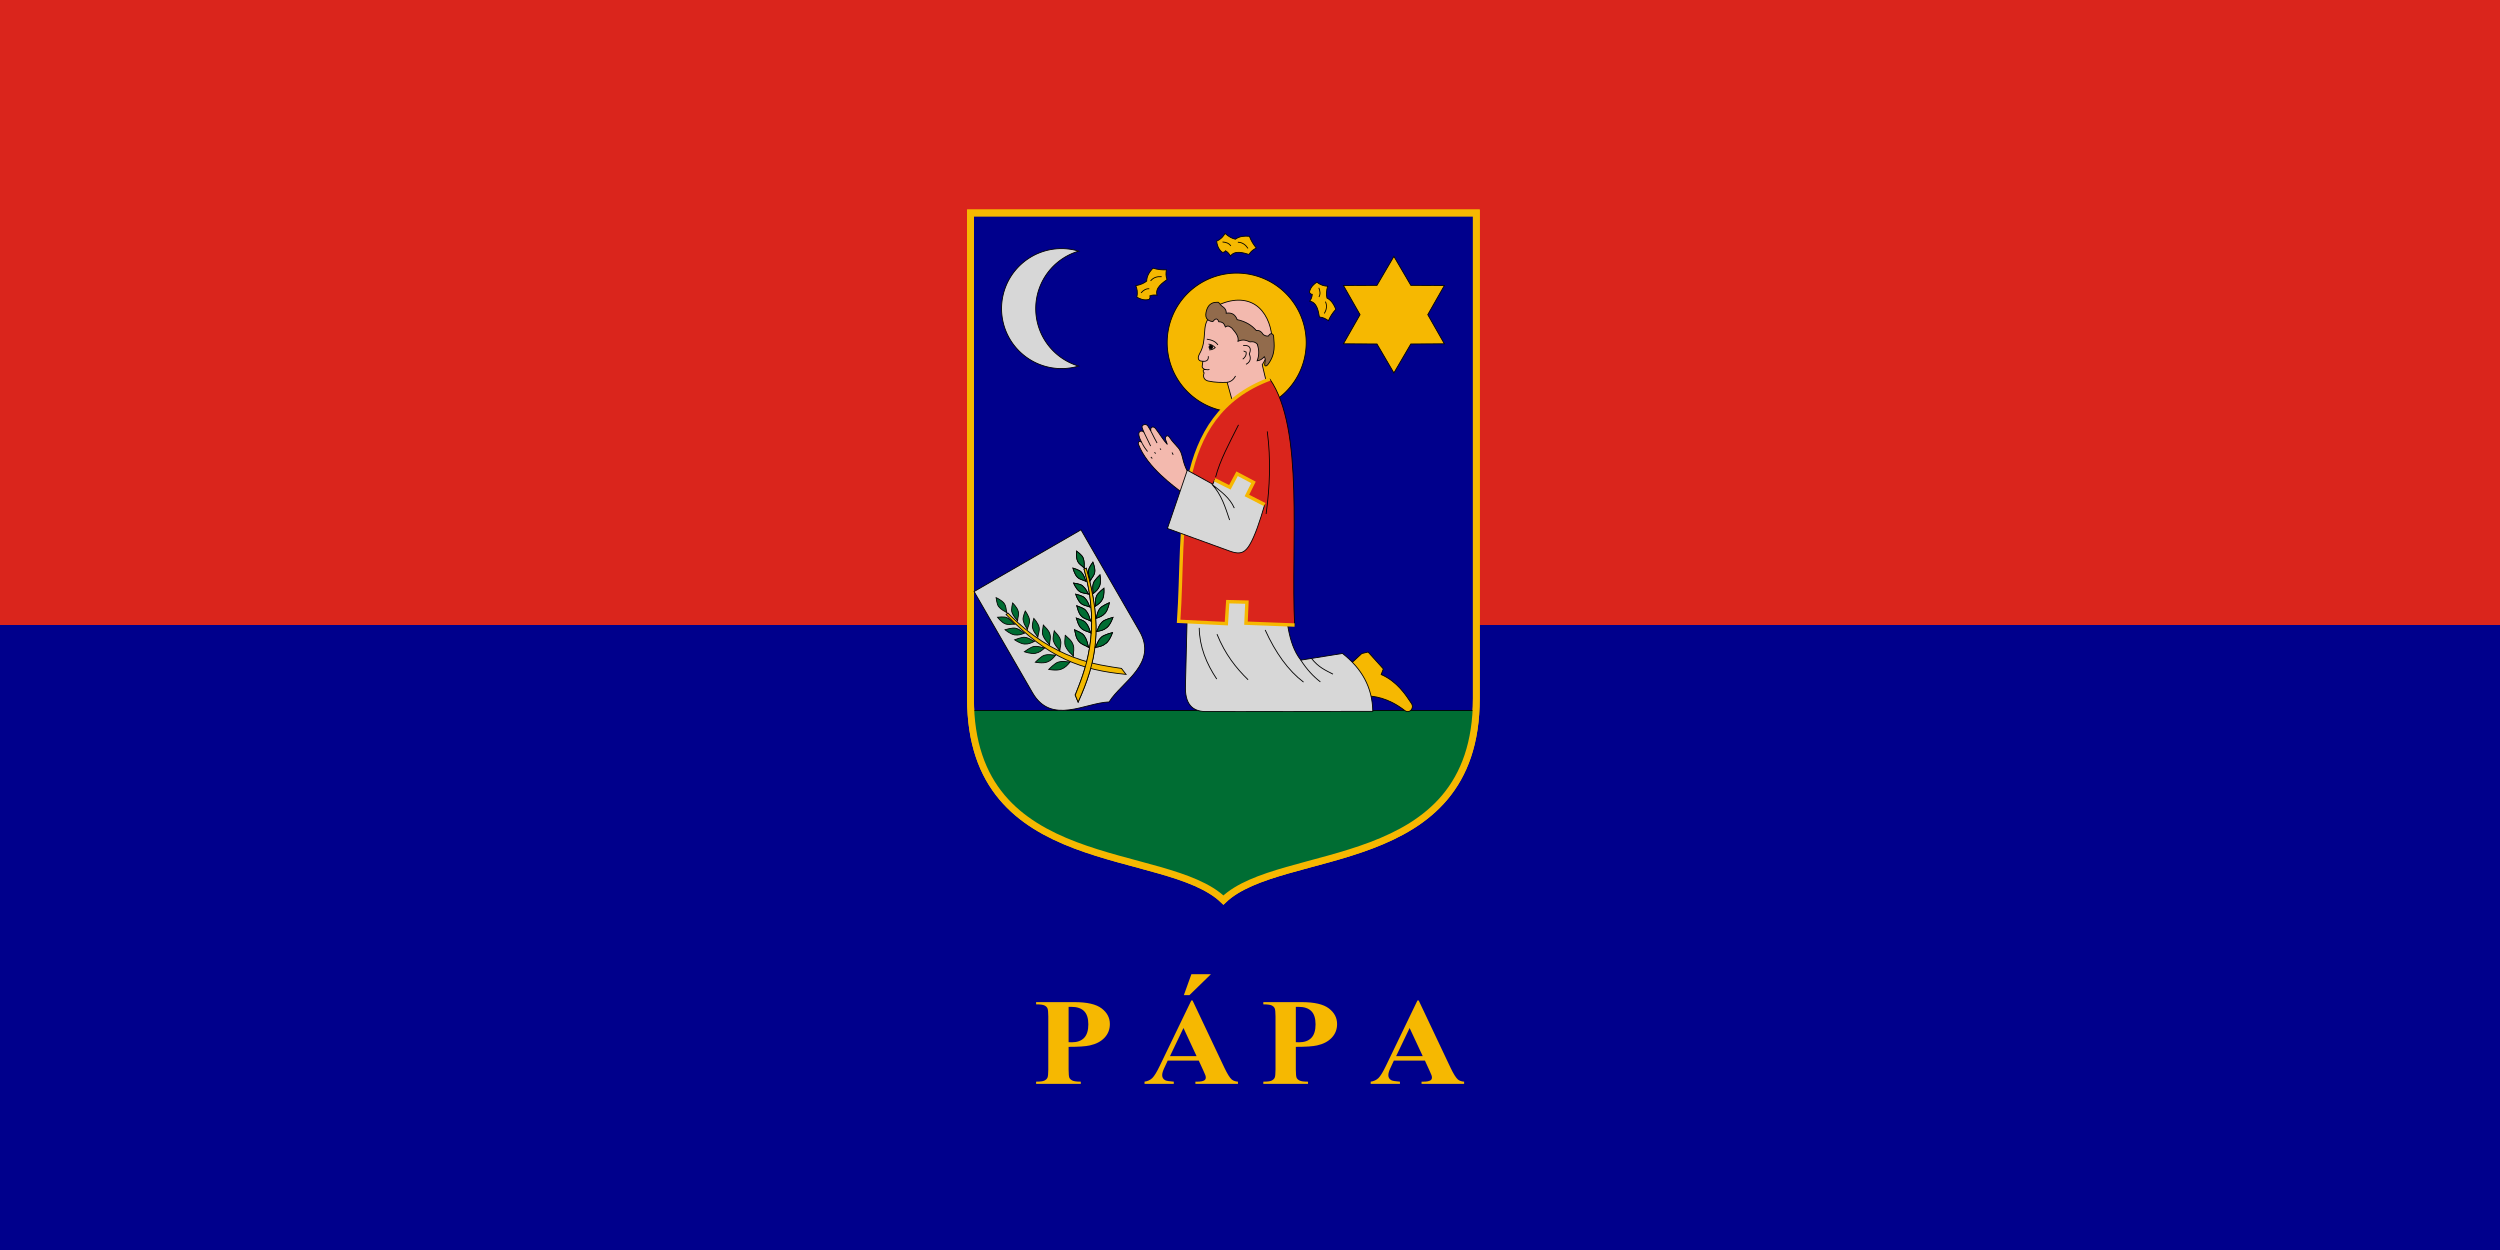 <svg width="1200" height="600" version="1.1" viewBox="0 0 1200 600" xmlns="http://www.w3.org/2000/svg">
 <g transform="translate(0,-522.52)">
  <path d="M 0,522.52 H 1200 V 1122.52 H 0 Z" fill="#da251c" style="paint-order:fill markers stroke"/>
  <path d="M 0,822.52 H 1200 V 1122.52 H 0 Z" fill="#00008c" style="paint-order:fill markers stroke"/>
  <g transform="matrix(.41 0 0 .41 11695.004 2910.562)" shape-rendering="auto">
   <path d="m-26796.013-5575.15v568.387c0 208.252-228.913 171.385-296.096 236.006-67.182-64.621-296.095-27.754-296.095-236.006v-568.387z" color="#000000" color-rendering="auto" fill="#00008c" fill-rule="evenodd" image-rendering="auto" solid-color="#000000" stroke="#f6b801" stroke-width="8" style="isolation:auto;mix-blend-mode:normal"/>
   <path transform="translate(-26982.568,-5043.315)" d="m-405.275 50.525c10.08 192.635 230.097 158.897 295.734 222.033 65.639-63.136 285.656-29.399 295.736-222.033z" color="#000000" color-rendering="auto" fill="#006d33" image-rendering="auto" solid-color="#000000" stroke="#000" stroke-width="1" style="isolation:auto;mix-blend-mode:normal"/>
   <path d="m-26796.013-5575.15v568.387c0 208.252-228.913 171.385-296.096 236.006-67.182-64.621-296.095-27.754-296.095-236.006v-568.387z" color="#000000" color-rendering="auto" fill="none" image-rendering="auto" solid-color="#000000" stroke="#f6b801" stroke-width="8" style="isolation:auto;mix-blend-mode:normal"/>
   <path d="m-26892.514-5524.318 19.815 33.89 39.257 0.215-19.442 34.105 19.442 34.105-39.257 0.215-19.815 33.89-19.814-33.89-39.257-0.215 19.442-34.105-19.442-34.105 39.257-0.215z" color="#000000" color-rendering="auto" fill="#f6b801" image-rendering="auto" solid-color="#000000" stroke="#000" stroke-width="1" style="isolation:auto;mix-blend-mode:normal"/>
   <path d="m-27281.621-5533.428a70.223 70.223 0 0 0-70.222 70.223 70.223 70.223 0 0 0 70.222 70.223 70.223 70.223 0 0 0 19.967-2.953 70.223 70.223 0 0 1-50.189-67.269 70.223 70.223 0 0 1 50.252-67.27 70.223 70.223 0 0 0-20.03-2.953z" color="#000000" color-rendering="auto" fill="#d7d7d7" image-rendering="auto" solid-color="#000000" stroke="#000" stroke-width="1" style="isolation:auto;mix-blend-mode:normal"/>
   <g transform="translate(-640)" stroke="#000" stroke-width="1">
    <path d="m-26307.684-5043.126 17.617-16.262 7.357-1.742 17.811 19.747-2.517 6.582c18.871 8.299 28.683 23.779 35.428 33.88 3.709 5.554-2.39 12.438-7.767 8.291-19.492-15.032-36.211-17.359-48.286-17.234" color="#000000" color-rendering="auto" fill="#f6b801" fill-rule="evenodd" image-rendering="auto" solid-color="#000000" style="isolation:auto;mix-blend-mode:normal"/>
    <path d="m-26493.746-5135.278-2.871 116.159c0 22.331 11.534 27.708 24.194 27.698l195.194-0.274c-0.391-28.315-13.203-50.419-35.489-67.787l-48.787 7.838c-16.019-20.381-16.587-51.922-20.134-81.311" color="#000000" color-rendering="auto" fill="#d7d7d7" fill-rule="evenodd" image-rendering="auto" solid-color="#000000" style="isolation:auto;mix-blend-mode:normal"/>
    <g fill="none">
     <path d="m-26361.505-5051.644c7.239 11.219 14.921 19.328 22.889 25.442" color="#000000" color-rendering="auto" image-rendering="auto" solid-color="#000000" style="isolation:auto;mix-blend-mode:normal"/>
     <path d="m-26348.987-5053.655c8.385 10.688 16.771 14.023 25.156 18.418" color="#000000" color-rendering="auto" image-rendering="auto" solid-color="#000000" style="isolation:auto;mix-blend-mode:normal"/>
     <path d="m-26403.23-5086.983c12.135 26.724 26.927 47.471 44.902 61.055" color="#000000" color-rendering="auto" image-rendering="auto" solid-color="#000000" style="isolation:auto;mix-blend-mode:normal"/>
     <path d="m-26459.63-5082.055c9.58 23.764 22.482 39.779 36.414 53.389" color="#000000" color-rendering="auto" image-rendering="auto" solid-color="#000000" style="isolation:auto;mix-blend-mode:normal"/>
     <path d="m-26480.438-5089.447c0.388 22.408 8.493 41.922 20.534 59.96" color="#000000" color-rendering="auto" image-rendering="auto" solid-color="#000000" style="isolation:auto;mix-blend-mode:normal"/>
    </g>
   </g>
   <g transform="translate(-640)" stroke="#000" stroke-width="1">
    <path d="m-26355.197-5423.371a81.379 81.379 0 0 1-81.363 81.379 81.379 81.379 0 0 1-81.392-81.379 81.379 81.379 0 0 1 81.392-81.379 81.379 81.379 0 0 1 81.363 81.379z" color="#000000" color-rendering="auto" fill="#f6b801" image-rendering="auto" solid-color="#000000" style="isolation:auto;mix-blend-mode:normal"/>
    <path d="m-26440.549-5350.947-7.164-25.942c-6.809 0.233-13.857 0.266-22.07-1.492-3.714-0.795-7.02-3.772-4.932-9.555-1.144-1.041-2.047-3.525 0.867-4.054-0.995-0.59-3.445-1.358-3.098-3.872l0.774-5.614c-7.766-0.331-5.312-6.352-3.719-9.126 9.371-16.318 1.802-32.992 11.636-42.3l8.762-13.689c17.663-8.762 33.594-8.259 44.713-1.018 11.689 7.612 18.148 22.554 19.354 37.158 2.309 13.365-5.63 22.72-11.226 32.992l6.845 28.748" color="#000000" color-rendering="auto" fill="#f3b9ae" fill-rule="evenodd" image-rendering="auto" solid-color="#000000" style="isolation:auto;mix-blend-mode:normal"/>
    <g fill="none">
     <path d="m-26447.713-5376.889c4.324-0.653 7.575-3.187 9.834-7.454" color="#000000" color-rendering="auto" image-rendering="auto" solid-color="#000000" style="isolation:auto;mix-blend-mode:normal"/>
     <path d="m-26473.848-5391.99c2.1 0.408 4.048 0.615 5.38-1e-4" color="#000000" color-rendering="auto" image-rendering="auto" solid-color="#000000" style="isolation:auto;mix-blend-mode:normal"/>
     <path d="m-26476.172-5401.476c5.009 0.341 6.755-1.959 6.349-6.002" color="#000000" color-rendering="auto" image-rendering="auto" solid-color="#000000" style="isolation:auto;mix-blend-mode:normal"/>
     <path d="m-26471.565-5427.418c5.66 0.811 10.397 2.622 12.971 6.776" color="#000000" color-rendering="auto" image-rendering="auto" solid-color="#000000" style="isolation:auto;mix-blend-mode:normal"/>
     <path d="m-26469.533-5421.61c2.903 0.052 5.452 1.698 7.841 4.066-1.915 1.533-3.976 2.862-7.163 2.614" color="#000000" color-rendering="auto" image-rendering="auto" solid-color="#000000" style="isolation:auto;mix-blend-mode:normal"/>
     <path d="m-26428.393-5413.77c0.1 0.484 2.881 1.453 2.881 1.453 0.515 3.893-1.37 6.266-3.946 8.324" color="#000000" color-rendering="auto" image-rendering="auto" solid-color="#000000" style="isolation:auto;mix-blend-mode:normal"/>
     <path d="m-26428.974-5420.061c6.978-0.648 10.329 2.684 7.163 9.97 3.037 6.955-0.48 10.408-3.872 12.1" color="#000000" color-rendering="auto" image-rendering="auto" solid-color="#000000" style="isolation:auto;mix-blend-mode:normal"/>
    </g>
    <path d="m-26464.86-5418.065a2.033 2.033 0 0 1-2.033 2.033 2.033 2.033 0 0 1-2.032-2.033 2.033 2.033 0 0 1 2.032-2.033 2.033 2.033 0 0 1 2.033 2.033z" color="#000000" color-rendering="auto" image-rendering="auto" solid-color="#000000" style="isolation:auto;mix-blend-mode:normal"/>
    <path d="m-26412.539-5421.691c-1.409-1.33-3.37-3.318-8.544-2.529-3.854-1.554-7.435-3.563-13.906-0.756 1.19-6.443-4.029-11.329-7.313-15.469-2.212-1.34-3.836-3.697-7.512-1.256-1.179-2.85-2.013-5.902-7.691-6.128-1.895-4.992-4.39-3.48-7.054-0.145-7.421-0.854-9.924-5.397-7.02-13.995 3.673-10.278 11.665-8.271 13.478-8.616 1.804 1.369 2.791 3.421 3.761 4.059 3.817 2.51 5.793 4.988 5.492 8.753 6.478-1.154 10.639 1.553 12.859 7.496 9.651 2.05 16.971 6.431 22.363 12.739 4.509-0.444 6.341 2.033 8.069 4.623 1.824 1.395 3.821 2.187 6.16 1.78 2.796-5.067 6.35-1.919 6.103 1.072 0.451 8.166 3.009 19.821-7.014 32.663-1.414 1.811-3.85 1.938-3.453-0.743 0.613-4.129 1.157-6.4-0.427-8.761-2.646 3.098-5.661 4.606-8.436 4.868 2.774-7.129 2.2-13.553 0.08-19.653z" color="#000000" color-rendering="auto" fill="#926b4c" fill-rule="evenodd" image-rendering="auto" solid-color="#000000" style="isolation:auto;mix-blend-mode:normal"/>
   </g>
   <path d="m-27037.754-5380.759c-116.717 43.751-99.002 172.314-106.778 283.646l55.853 2.738 1.643-25.736 22.451 0.548-1.096 24.641 56.949 2.19c-4.748-94.922 11.709-229.387-29.022-288.026z" color="#000000" color-rendering="auto" fill="#da251c" fill-rule="evenodd" image-rendering="auto" solid-color="#000000" stroke="#000" stroke-width="1" style="isolation:auto;mix-blend-mode:normal"/>
   <path d="m-27037.754-5380.759c-116.717 43.751-99.002 172.314-106.778 283.646l55.853 2.738 1.643-25.736 22.451 0.548-1.096 24.641 56.949 2.19" color="#000000" color-rendering="auto" fill="none" image-rendering="auto" solid-color="#000000" stroke="#f6b801" stroke-width="4" style="isolation:auto;mix-blend-mode:normal"/>
   <g transform="translate(-640)" fill="#f3b9ae" fill-rule="evenodd" stroke="#000" stroke-width="1">
    <path d="m-26493.307-5271.243c-8.243-13.319-5.125-22.611-13.005-30.391-2.943-3.524-5.879-6.162-8.829-10.815-2.549-4.019-5.86-0.652-4.723 2.464l2.122 5.818c-4.723-4.955-8.913-12.283-13.895-18.686-2.754-3.539-7.101-1.476-5.066 3.696-1.34-2.304-2.731-5.033-4.037-6.845-2.095-2.905-8.077-1.141-6.366 2.601l1.643 4.381c-3.04-1.856-6.526-0.513-5.544 4.312 0.949 4.667 2.502 6.23 3.764 9.241-1.187-3.126-5.316-3.034-4.381 1.095 10.513 27.35 41.799 49.191 52.02 57.359" color="#000000" color-rendering="auto" image-rendering="auto" solid-color="#000000" style="isolation:auto;mix-blend-mode:normal"/>
    <path d="m-26547.243-5305.467c1.996 3.913 4.119 6.943 6.297 9.582" color="#000000" color-rendering="auto" image-rendering="auto" solid-color="#000000" style="isolation:auto;mix-blend-mode:normal"/>
    <path d="m-26545.463-5319.02 8.145 16.77" color="#000000" color-rendering="auto" image-rendering="auto" solid-color="#000000" style="isolation:auto;mix-blend-mode:normal"/>
    <path d="m-26536.703-5319.157c2.792 5.667 4.83 9.45 6.914 13.347" color="#000000" color-rendering="auto" image-rendering="auto" solid-color="#000000" style="isolation:auto;mix-blend-mode:normal"/>
    <path d="m-26526.367-5299.375 1.164 1.369" color="#000000" color-rendering="auto" image-rendering="auto" solid-color="#000000" style="isolation:auto;mix-blend-mode:normal"/>
    <path d="m-26532.801-5294.995 1.369 1.506" color="#000000" color-rendering="auto" image-rendering="auto" solid-color="#000000" style="isolation:auto;mix-blend-mode:normal"/>
    <path d="m-26537.044-5289.45 1.642 1.711" color="#000000" color-rendering="auto" image-rendering="auto" solid-color="#000000" style="isolation:auto;mix-blend-mode:normal"/>
    <path d="m-26512.266-5294.721 1.369 2.601" color="#000000" color-rendering="auto" image-rendering="auto" solid-color="#000000" style="isolation:auto;mix-blend-mode:normal"/>
   </g>
   <path d="m-27084.572-5253.995 8.487-15.88 19.166 10.13-7.666 15.332 20.808 10.678c-5.455 18.888-11.592 37.295-17.797 47.365-4.543 7.373-9.621 11.984-22.177 7.392l-73.923-26.831 23.272-68.174 29.843 16.427 2.191-5.339z" color="#000000" color-rendering="auto" fill="#d7d7d7" fill-rule="evenodd" image-rendering="auto" solid-color="#000000" stroke="#000" stroke-width="1" style="isolation:auto;mix-blend-mode:normal"/>
   <g fill="none">
    <g stroke="#000" stroke-width="1">
     <path d="m-27084.846-5215.664c-5.025-14.812-9.435-29.898-20.808-41.89 10.186 8.087 21.015 15.624 26.284 27.927" color="#000000" color-rendering="auto" image-rendering="auto" solid-color="#000000" style="isolation:auto;mix-blend-mode:normal"/>
     <path d="m-27074.442-5327.096c-10.473 20.825-21.945 41.9-26.831 61.329" color="#000000" color-rendering="auto" image-rendering="auto" solid-color="#000000" style="isolation:auto;mix-blend-mode:normal"/>
     <path d="m-27040.766-5319.43c4.364 33.019 3.008 65.085-1.369 96.648" color="#000000" color-rendering="auto" image-rendering="auto" solid-color="#000000" style="isolation:auto;mix-blend-mode:normal"/>
    </g>
    <path d="m-27102.368-5262.893 17.796 8.898 8.487-15.88 19.166 10.13-7.666 15.332 20.808 10.678" color="#000000" color-rendering="auto" image-rendering="auto" solid-color="#000000" stroke="#f6b801" stroke-width="4" style="isolation:auto;mix-blend-mode:normal"/>
   </g>
   <g fill="#f6b801" fill-rule="evenodd" stroke="#000" stroke-width="1">
    <path d="m-27090.185-5551.193c-2.06 3.42-4.553 6.696-9.856 9.035 0.476 3.915 1.561 9.022 6.57 13.073 2.055 0.029 3.199-0.648 3.834-1.848 2.64 1.553 4.453 3.696 5.818 6.16 5.275-7.333 15.997-3.438 21.629-1.848 2.292-3.853 5.363-5.839 8.556-7.529-3.073-3.725-5.911-7.967-8.077-13.69-5.686-0.474-11.282-0.257-16.427 3.422-3.672-0.798-7.645-2.878-12.047-6.776z" color="#000000" color-rendering="auto" image-rendering="auto" solid-color="#000000" style="isolation:auto;mix-blend-mode:normal"/>
    <path d="m-27093.128-5541.2c4.112 0.283 7.609 1.461 9.72 4.654" color="#000000" color-rendering="auto" image-rendering="auto" solid-color="#000000" style="isolation:auto;mix-blend-mode:normal"/>
    <path d="m-27075.195-5540.926c5.481 0.17 9.09 3.083 11.842 7.255" color="#000000" color-rendering="auto" image-rendering="auto" solid-color="#000000" style="isolation:auto;mix-blend-mode:normal"/>
    <path d="m-27194.666-5490.008c1.453 3.719 2.528 7.693 1.145 13.322 3.393 2.012 8.101 4.268 14.367 2.772 1.277-1.611 1.438-2.93 0.875-4.165 2.841-1.144 5.645-1.273 8.43-0.851-2.591-8.653 7.037-14.772 11.733-18.264-1.654-4.167-1.353-7.811-0.745-11.373-4.826 0.162-9.919-0.178-15.774-1.953-3.844 4.216-7.087 8.782-7.311 15.103-2.873 2.423-6.945 4.301-12.72 5.41z" color="#000000" color-rendering="auto" image-rendering="auto" solid-color="#000000" style="isolation:auto;mix-blend-mode:normal"/>
    <path d="m-27188.544-5481.579c2.734-3.085 5.801-5.137 9.619-4.861" color="#000000" color-rendering="auto" image-rendering="auto" solid-color="#000000" style="isolation:auto;mix-blend-mode:normal"/>
    <path d="m-27177.385-5495.62c3.479-4.239 7.989-5.321 12.974-4.955" color="#000000" color-rendering="auto" image-rendering="auto" solid-color="#000000" style="isolation:auto;mix-blend-mode:normal"/>
    <path d="m-26970.159-5489.36c-3.979-0.326-8.022-1.103-12.474-4.814-3.296 2.166-7.388 5.408-8.792 11.695 0.888 1.854 2.002 2.578 3.36 2.613-0.219 3.055-1.333 5.632-2.934 7.949 8.913 1.467 10.189 12.803 11.267 18.555 4.471 0.341 7.614 2.21 10.548 4.319 1.971-4.408 4.51-8.836 8.674-13.319-2.102-5.304-4.783-10.221-10.366-13.195-0.917-3.644-0.819-8.127 0.717-13.803z" color="#000000" color-rendering="auto" image-rendering="auto" solid-color="#000000" style="isolation:auto;mix-blend-mode:normal"/>
    <path d="m-26980.419-5487.556c1.574 3.809 2.072 7.466 0.15 10.776" color="#000000" color-rendering="auto" image-rendering="auto" solid-color="#000000" style="isolation:auto;mix-blend-mode:normal"/>
    <path d="m-26972.695-5471.369c2.283 4.986 1.277 9.513-1.238 13.833" color="#000000" color-rendering="auto" image-rendering="auto" solid-color="#000000" style="isolation:auto;mix-blend-mode:normal"/>
   </g>
   <g transform="rotate(-30,-26500.788,-3007.606)" fill-rule="evenodd" stroke="#000" stroke-width="1">
    <path d="m-26203.497-5152.203v-136.766h144.503v136.766c0 44.369-47.933 41.064-72.251 54.216-24.319-13.152-72.252-9.847-72.252-54.216z" color="#000000" color-rendering="auto" fill="#d7d7d7" image-rendering="auto" solid-color="#000000" style="isolation:auto;mix-blend-mode:normal"/>
    <path d="m-26161.566-5124.768-1.155 8.776c42.624-30.586 69.174-61.101 86.604-130.945l-2.772-0.462c-19.3 75.727-61.74 105.81-82.677 122.631z" color="#000000" color-rendering="auto" fill="#f3ba00" image-rendering="auto" solid-color="#000000" style="isolation:auto;mix-blend-mode:normal"/>
    <g fill="#006d33">
     <path d="m-26123.988-5191.231c-1.169 4.458-3.456 8.455-2.45 14.044 0.918 5.098 3.82 7.121 6.398 11.804 0.757-4.799 2.796-6.614 2.257-14.416-0.263-3.815-3.715-7.621-6.205-11.431z" color="#000000" color-rendering="auto" image-rendering="auto" solid-color="#000000" style="isolation:auto;mix-blend-mode:normal"/>
     <path d="m-26115.332-5202.084c-0.667 4.181-2.394 8.041-0.97 13.06 1.294 4.578 4.132 6.166 6.909 10.216 0.258-4.456 1.963-6.299 0.766-13.384-0.582-3.464-4.081-6.633-6.705-9.893z" color="#000000" color-rendering="auto" image-rendering="auto" solid-color="#000000" style="isolation:auto;mix-blend-mode:normal"/>
     <path d="m-26107.697-5214.33c-0.799 4.157-2.647 7.961-1.382 13.023 1.147 4.617 3.932 6.294 6.581 10.431 0.398-4.446 2.161-6.234 1.189-13.353-0.471-3.481-3.868-6.76-6.388-10.1z" color="#000000" color-rendering="auto" image-rendering="auto" solid-color="#000000" style="isolation:auto;mix-blend-mode:normal"/>
     <path d="m-26102.118-5214.607c1.467 4.174 4.19 5.482 7.008 9.078-0.03-4.152 1.451-5.963-0.08-12.469-0.745-3.182-6.794-8.79-6.794-8.79s-1.744 7.605-0.134 12.181z" color="#000000" color-rendering="auto" image-rendering="auto" solid-color="#000000" style="isolation:auto;mix-blend-mode:normal"/>
     <path d="m-26096.599-5227.514c1.813 3.886 4.565 4.888 7.626 8.088-0.428-4.001 0.83-5.889-1.267-12.019-1.022-2.998-7.39-7.83-7.39-7.83s-0.956 7.501 1.031 11.761z" color="#000000" color-rendering="auto" image-rendering="auto" solid-color="#000000" style="isolation:auto;mix-blend-mode:normal"/>
     <path d="m-26090.338-5243.053c1.183 4.121 3.744 5.541 6.268 9.181 0.203-4.019 1.74-5.687 0.628-12.069-0.541-3.12-6.076-8.889-6.076-8.889s-2.117 7.259-0.82 11.778z" color="#000000" color-rendering="auto" image-rendering="auto" solid-color="#000000" style="isolation:auto;mix-blend-mode:normal"/>
     <path d="m-26080.723-5259.124c-0.307 4.277 1.607 6.491 2.722 10.778 1.574-3.704 3.592-4.741 4.746-11.116 0.567-3.116-2.648-10.438-2.648-10.438s-4.483 6.087-4.82 10.776z" color="#000000" color-rendering="auto" image-rendering="auto" solid-color="#000000" style="isolation:auto;mix-blend-mode:normal"/>
     <path d="m-26069.802-5238.042c-2.716 3.317-5.633 3.606-9.392 5.949 1.405-3.771 0.641-5.913 4.204-11.332 1.732-2.651 9.099-5.757 9.099-5.757s-0.934 7.503-3.911 11.14z" color="#000000" color-rendering="auto" image-rendering="auto" solid-color="#000000" style="isolation:auto;mix-blend-mode:normal"/>
     <path d="m-26072.802-5221.34c-3.606 2.871-6.721 3.413-11.212 4.126 2.326-3.644 2.247-6.479 6.495-10.458 2.483-2.326 11.344-4.487 11.344-4.487s-2.679 7.671-6.627 10.819z" color="#000000" color-rendering="auto" image-rendering="auto" solid-color="#000000" style="isolation:auto;mix-blend-mode:normal"/>
     <path d="m-26077.623-5206.159c-3.863 2.516-7.015 2.76-11.554 3.044 2.661-3.406 2.852-6.236 7.458-9.794 2.695-2.08 11.718-3.391 11.718-3.391s-3.394 7.383-7.622 10.141z" color="#000000" color-rendering="auto" image-rendering="auto" solid-color="#000000" style="isolation:auto;mix-blend-mode:normal"/>
     <path d="m-26083.27-5190.379c-4.54 1.482-7.762 0.881-12.381-0.05 3.577-2.696 4.528-5.476 10.092-7.802 3.254-1.359 12.638-0.252 12.638-0.252s-5.379 6.478-10.349 8.104z" color="#000000" color-rendering="auto" image-rendering="auto" solid-color="#000000" style="isolation:auto;mix-blend-mode:normal"/>
     <path d="m-26089.849-5174.727c-4.939 0.813-8.178-0.32-12.812-2.016 4.129-2.223 5.555-4.95 11.691-6.475 3.575-0.891 13.112 1.743 13.112 1.743s-6.596 5.852-11.991 6.748z" color="#000000" color-rendering="auto" image-rendering="auto" solid-color="#000000" style="isolation:auto;mix-blend-mode:normal"/>
     <path d="m-26099.823-5159.244c-5.195 0.855-8.599-0.336-13.47-2.12 4.339-2.337 5.838-5.205 12.292-6.808 3.758-0.937 13.785 1.833 13.785 1.833s-6.934 6.153-12.607 7.095z" color="#000000" color-rendering="auto" image-rendering="auto" solid-color="#000000" style="isolation:auto;mix-blend-mode:normal"/>
    </g>
    <g transform="matrix(-1,0,0,1,-52260.655,0)">
     <path d="m-26161.566-5124.768-1.155 8.776c42.624-30.586 69.174-61.101 86.604-130.945l-2.772-0.462c-19.3 75.727-61.74 105.81-82.677 122.631z" color="#000000" color-rendering="auto" fill="#f3ba00" image-rendering="auto" solid-color="#000000" style="isolation:auto;mix-blend-mode:normal"/>
     <g fill="#006d33">
      <path d="m-26123.988-5191.231c-1.169 4.458-3.456 8.455-2.45 14.044 0.918 5.098 3.82 7.121 6.398 11.804 0.757-4.799 2.796-6.614 2.257-14.416-0.263-3.815-3.715-7.621-6.205-11.431z" color="#000000" color-rendering="auto" image-rendering="auto" solid-color="#000000" style="isolation:auto;mix-blend-mode:normal"/>
      <path d="m-26115.332-5202.084c-0.667 4.181-2.394 8.041-0.97 13.06 1.294 4.578 4.132 6.166 6.909 10.216 0.258-4.456 1.963-6.299 0.766-13.384-0.582-3.464-4.081-6.633-6.705-9.893z" color="#000000" color-rendering="auto" image-rendering="auto" solid-color="#000000" style="isolation:auto;mix-blend-mode:normal"/>
      <path d="m-26107.697-5214.33c-0.799 4.157-2.647 7.961-1.382 13.023 1.147 4.617 3.932 6.294 6.581 10.431 0.398-4.446 2.161-6.234 1.189-13.353-0.471-3.481-3.868-6.76-6.388-10.1z" color="#000000" color-rendering="auto" image-rendering="auto" solid-color="#000000" style="isolation:auto;mix-blend-mode:normal"/>
      <path d="m-26102.118-5214.607c1.467 4.174 4.19 5.482 7.008 9.078-0.03-4.152 1.451-5.963-0.08-12.469-0.745-3.182-6.794-8.79-6.794-8.79s-1.744 7.605-0.134 12.181z" color="#000000" color-rendering="auto" image-rendering="auto" solid-color="#000000" style="isolation:auto;mix-blend-mode:normal"/>
      <path d="m-26096.599-5227.514c1.813 3.886 4.565 4.888 7.626 8.088-0.428-4.001 0.83-5.889-1.267-12.019-1.022-2.998-7.39-7.83-7.39-7.83s-0.956 7.501 1.031 11.761z" color="#000000" color-rendering="auto" image-rendering="auto" solid-color="#000000" style="isolation:auto;mix-blend-mode:normal"/>
      <path d="m-26090.338-5243.053c1.183 4.121 3.744 5.541 6.268 9.181 0.203-4.019 1.74-5.687 0.628-12.069-0.541-3.12-6.076-8.889-6.076-8.889s-2.117 7.259-0.82 11.778z" color="#000000" color-rendering="auto" image-rendering="auto" solid-color="#000000" style="isolation:auto;mix-blend-mode:normal"/>
      <path d="m-26080.723-5259.124c-0.307 4.277 1.607 6.491 2.722 10.778 1.574-3.704 3.592-4.741 4.746-11.116 0.567-3.116-2.648-10.438-2.648-10.438s-4.483 6.087-4.82 10.776z" color="#000000" color-rendering="auto" image-rendering="auto" solid-color="#000000" style="isolation:auto;mix-blend-mode:normal"/>
      <path d="m-26069.802-5238.042c-2.716 3.317-5.633 3.606-9.392 5.949 1.405-3.771 0.641-5.913 4.204-11.332 1.732-2.651 9.099-5.757 9.099-5.757s-0.934 7.503-3.911 11.14z" color="#000000" color-rendering="auto" image-rendering="auto" solid-color="#000000" style="isolation:auto;mix-blend-mode:normal"/>
      <path d="m-26072.802-5221.34c-3.606 2.871-6.721 3.413-11.212 4.126 2.326-3.644 2.247-6.479 6.495-10.458 2.483-2.326 11.344-4.487 11.344-4.487s-2.679 7.671-6.627 10.819z" color="#000000" color-rendering="auto" image-rendering="auto" solid-color="#000000" style="isolation:auto;mix-blend-mode:normal"/>
      <path d="m-26077.623-5206.159c-3.863 2.516-7.015 2.76-11.554 3.044 2.661-3.406 2.852-6.236 7.458-9.794 2.695-2.08 11.718-3.391 11.718-3.391s-3.394 7.383-7.622 10.141z" color="#000000" color-rendering="auto" image-rendering="auto" solid-color="#000000" style="isolation:auto;mix-blend-mode:normal"/>
      <path d="m-26083.27-5190.379c-4.54 1.482-7.762 0.881-12.381-0.05 3.577-2.696 4.528-5.476 10.092-7.802 3.254-1.359 12.638-0.252 12.638-0.252s-5.379 6.478-10.349 8.104z" color="#000000" color-rendering="auto" image-rendering="auto" solid-color="#000000" style="isolation:auto;mix-blend-mode:normal"/>
      <path d="m-26089.849-5174.727c-4.939 0.813-8.178-0.32-12.812-2.016 4.129-2.223 5.555-4.95 11.691-6.475 3.575-0.891 13.112 1.743 13.112 1.743s-6.596 5.852-11.991 6.748z" color="#000000" color-rendering="auto" image-rendering="auto" solid-color="#000000" style="isolation:auto;mix-blend-mode:normal"/>
      <path d="m-26099.823-5159.244c-5.195 0.855-8.599-0.336-13.47-2.12 4.339-2.337 5.838-5.205 12.292-6.808 3.758-0.937 13.785 1.833 13.785 1.833s-6.934 6.153-12.607 7.095z" color="#000000" color-rendering="auto" image-rendering="auto" solid-color="#000000" style="isolation:auto;mix-blend-mode:normal"/>
     </g>
    </g>
    <path d="m-26161.566-5124.768-1.155 8.776c42.624-30.586 69.174-61.101 86.604-130.945l-2.772-0.462c-19.3 75.727-61.74 105.81-82.677 122.631z" color="#000000" color-rendering="auto" fill="#f3ba00" image-rendering="auto" solid-color="#000000" style="isolation:auto;mix-blend-mode:normal"/>
    <g fill="#006d33">
     <path d="m-26123.988-5191.231c-1.169 4.458-3.456 8.455-2.45 14.044 0.918 5.098 3.82 7.121 6.398 11.804 0.757-4.799 2.796-6.614 2.257-14.416-0.263-3.815-3.715-7.621-6.205-11.431z" color="#000000" color-rendering="auto" image-rendering="auto" solid-color="#000000" style="isolation:auto;mix-blend-mode:normal"/>
     <path d="m-26115.332-5202.084c-0.667 4.181-2.394 8.041-0.97 13.06 1.294 4.578 4.132 6.166 6.909 10.216 0.258-4.456 1.963-6.299 0.766-13.384-0.582-3.464-4.081-6.633-6.705-9.893z" color="#000000" color-rendering="auto" image-rendering="auto" solid-color="#000000" style="isolation:auto;mix-blend-mode:normal"/>
     <path d="m-26107.697-5214.33c-0.799 4.157-2.647 7.961-1.382 13.023 1.147 4.617 3.932 6.294 6.581 10.431 0.398-4.446 2.161-6.234 1.189-13.353-0.471-3.481-3.868-6.76-6.388-10.1z" color="#000000" color-rendering="auto" image-rendering="auto" solid-color="#000000" style="isolation:auto;mix-blend-mode:normal"/>
     <path d="m-26102.118-5214.607c1.467 4.174 4.19 5.482 7.008 9.078-0.03-4.152 1.451-5.963-0.08-12.469-0.745-3.182-6.794-8.79-6.794-8.79s-1.744 7.605-0.134 12.181z" color="#000000" color-rendering="auto" image-rendering="auto" solid-color="#000000" style="isolation:auto;mix-blend-mode:normal"/>
     <path d="m-26096.599-5227.514c1.813 3.886 4.565 4.888 7.626 8.088-0.428-4.001 0.83-5.889-1.267-12.019-1.022-2.998-7.39-7.83-7.39-7.83s-0.956 7.501 1.031 11.761z" color="#000000" color-rendering="auto" image-rendering="auto" solid-color="#000000" style="isolation:auto;mix-blend-mode:normal"/>
     <path d="m-26090.338-5243.053c1.183 4.121 3.744 5.541 6.268 9.181 0.203-4.019 1.74-5.687 0.628-12.069-0.541-3.12-6.076-8.889-6.076-8.889s-2.117 7.259-0.82 11.778z" color="#000000" color-rendering="auto" image-rendering="auto" solid-color="#000000" style="isolation:auto;mix-blend-mode:normal"/>
     <path d="m-26080.723-5259.124c-0.307 4.277 1.607 6.491 2.722 10.778 1.574-3.704 3.592-4.741 4.746-11.116 0.567-3.116-2.648-10.438-2.648-10.438s-4.483 6.087-4.82 10.776z" color="#000000" color-rendering="auto" image-rendering="auto" solid-color="#000000" style="isolation:auto;mix-blend-mode:normal"/>
     <path d="m-26069.802-5238.042c-2.716 3.317-5.633 3.606-9.392 5.949 1.405-3.771 0.641-5.913 4.204-11.332 1.732-2.651 9.099-5.757 9.099-5.757s-0.934 7.503-3.911 11.14z" color="#000000" color-rendering="auto" image-rendering="auto" solid-color="#000000" style="isolation:auto;mix-blend-mode:normal"/>
     <path d="m-26072.802-5221.34c-3.606 2.871-6.721 3.413-11.212 4.126 2.326-3.644 2.247-6.479 6.495-10.458 2.483-2.326 11.344-4.487 11.344-4.487s-2.679 7.671-6.627 10.819z" color="#000000" color-rendering="auto" image-rendering="auto" solid-color="#000000" style="isolation:auto;mix-blend-mode:normal"/>
     <path d="m-26077.623-5206.159c-3.863 2.516-7.015 2.76-11.554 3.044 2.661-3.406 2.852-6.236 7.458-9.794 2.695-2.08 11.718-3.391 11.718-3.391s-3.394 7.383-7.622 10.141z" color="#000000" color-rendering="auto" image-rendering="auto" solid-color="#000000" style="isolation:auto;mix-blend-mode:normal"/>
     <path d="m-26083.27-5190.379c-4.54 1.482-7.762 0.881-12.381-0.05 3.577-2.696 4.528-5.476 10.092-7.802 3.254-1.359 12.638-0.252 12.638-0.252s-5.379 6.478-10.349 8.104z" color="#000000" color-rendering="auto" image-rendering="auto" solid-color="#000000" style="isolation:auto;mix-blend-mode:normal"/>
     <path d="m-26089.849-5174.727c-4.939 0.813-8.178-0.32-12.812-2.016 4.129-2.223 5.555-4.95 11.691-6.475 3.575-0.891 13.112 1.743 13.112 1.743s-6.596 5.852-11.991 6.748z" color="#000000" color-rendering="auto" image-rendering="auto" solid-color="#000000" style="isolation:auto;mix-blend-mode:normal"/>
     <path d="m-26099.823-5159.244c-5.195 0.855-8.599-0.336-13.47-2.12 4.339-2.337 5.838-5.205 12.292-6.808 3.758-0.937 13.785 1.833 13.785 1.833s-6.934 6.153-12.607 7.095z" color="#000000" color-rendering="auto" image-rendering="auto" solid-color="#000000" style="isolation:auto;mix-blend-mode:normal"/>
    </g>
   </g>
  </g>
  <g transform="matrix(2.882,0,0,2.678,2.917,-1995.59)" fill="#f6b801" stroke-width="1.037" style="font-feature-settings:normal;font-variant-caps:normal;font-variant-ligatures:normal;font-variant-numeric:normal" aria-label="PÁPA">
   <path d="m176.965 1127.934v4.063q0 1.189 0.14 1.502 0.151 0.303 0.519 0.486 0.378 0.184 1.372 0.184v0.4h-7.446v-0.4q1.016 0 1.372-0.184 0.367-0.195 0.508-0.497 0.151-0.303 0.151-1.491v-9.51q0-1.189-0.151-1.491-0.14-0.313-0.508-0.497t-1.372-0.184v-0.4h6.387q3.156 0 4.528 1.124 1.372 1.124 1.372 2.81 0 1.427-0.886 2.442t-2.442 1.383q-1.048 0.259-3.545 0.259zm0-7.176v6.333q0.357 0.022 0.54 0.022 1.318 0 2.032-0.778 0.713-0.789 0.713-2.431 0-1.632-0.713-2.388-0.713-0.756-2.129-0.756z"/>
   <path d="m198.645 1130.398h-5.176l-0.616 1.427q-0.303 0.713-0.303 1.178 0 0.616 0.497 0.908 0.292 0.173 1.437 0.259v0.4h-4.874v-0.4q0.789-0.119 1.297-0.648 0.508-0.54 1.254-2.215l5.241-11.693h0.205l5.284 12.017q0.756 1.707 1.243 2.151 0.367 0.335 1.037 0.389v0.4h-7.089v-0.4h0.292q0.854 0 1.2-0.238 0.238-0.173 0.238-0.497 0-0.195-0.065-0.4-0.022-0.097-0.324-0.81zm-0.367-0.8-2.183-5.047-2.248 5.047zm2.388-14.686-3.577 3.75h-0.929l1.254-3.75z"/>
   <path d="m214.809 1127.934v4.063q0 1.189 0.14 1.502 0.151 0.303 0.519 0.486 0.378 0.184 1.372 0.184v0.4h-7.446v-0.4q1.016 0 1.372-0.184 0.367-0.195 0.508-0.497 0.151-0.303 0.151-1.491v-9.51q0-1.189-0.151-1.491-0.14-0.313-0.508-0.497-0.367-0.184-1.372-0.184v-0.4h6.387q3.156 0 4.528 1.124 1.372 1.124 1.372 2.81 0 1.427-0.886 2.442t-2.442 1.383q-1.048 0.259-3.545 0.259zm0-7.176v6.333q0.357 0.022 0.54 0.022 1.318 0 2.032-0.778 0.713-0.789 0.713-2.431 0-1.632-0.713-2.388-0.713-0.756-2.129-0.756z"/>
   <path d="m236.311 1130.398h-5.176l-0.616 1.427q-0.303 0.713-0.303 1.178 0 0.616 0.497 0.908 0.292 0.173 1.437 0.259v0.4h-4.874v-0.4q0.789-0.119 1.297-0.648 0.508-0.54 1.254-2.215l5.241-11.693h0.205l5.284 12.017q0.756 1.707 1.243 2.151 0.367 0.335 1.037 0.389v0.4h-7.089v-0.4h0.292q0.854 0 1.2-0.238 0.238-0.173 0.238-0.497 0-0.195-0.065-0.4-0.022-0.097-0.324-0.81zm-0.367-0.8-2.183-5.047-2.248 5.047z"/>
  </g>
 </g>
</svg>
